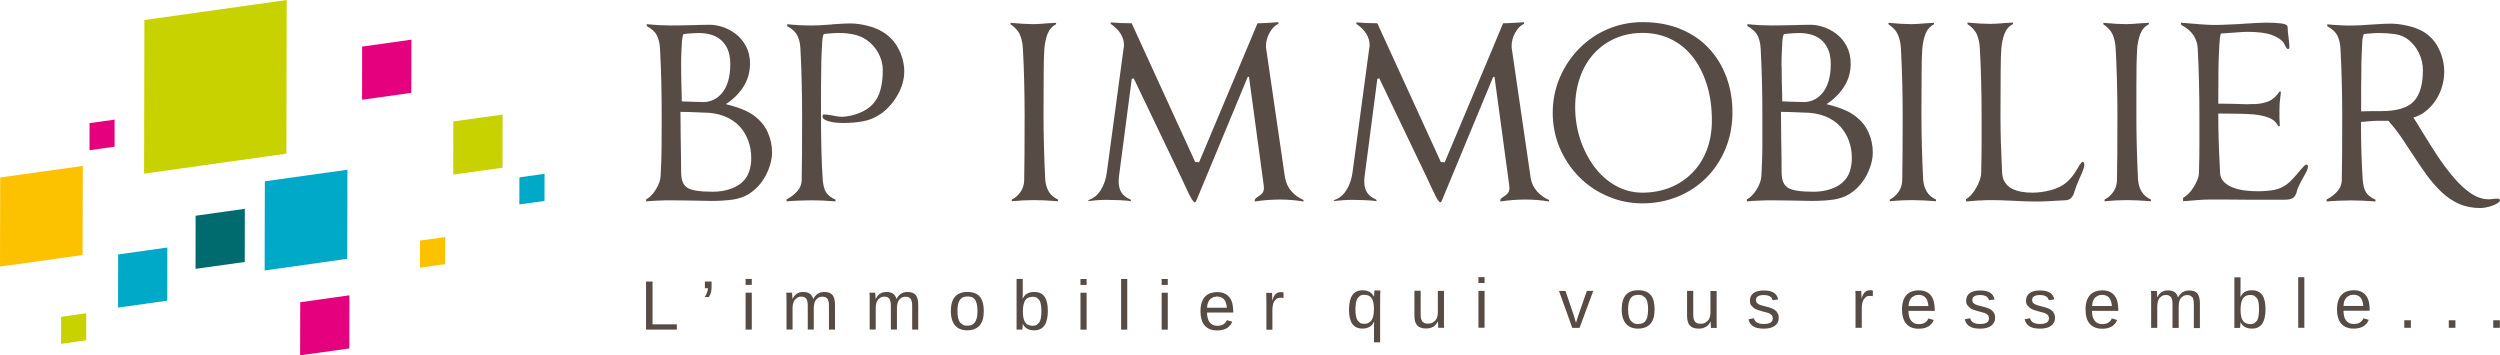 <svg xmlns="http://www.w3.org/2000/svg" id="b" data-name="Calque 2" viewBox="0 0 399.78 56.82"><g id="c" data-name="Calque 1"><g><polygon points=".03 28.38 0 42.63 13.21 40.78 13.24 26.53 .03 28.38" style="fill: #fcc200; stroke-width: 0px;"></polygon><polygon points="18.89 40.69 18.88 49.19 26.75 48.08 26.76 39.58 18.89 40.69" style="fill: #00a9c8; stroke-width: 0px;"></polygon><polygon points="31.28 34.5 31.27 42.99 39.14 41.89 39.15 33.39 31.28 34.5" style="fill: #006b6e; stroke-width: 0px;"></polygon><polygon points="48.01 48.33 47.99 56.82 55.86 55.72 55.88 47.22 48.01 48.33" style="fill: #e5007e; stroke-width: 0px;"></polygon><polygon points="72.49 19.42 72.48 27.92 80.36 26.82 80.37 18.32 72.49 19.42" style="fill: #c8d200; stroke-width: 0px;"></polygon><polygon points="57.91 7.45 57.9 15.95 65.77 14.85 65.79 6.34 57.91 7.45" style="fill: #e5007e; stroke-width: 0px;"></polygon><polygon points="83.06 28.36 83.05 32.69 87.07 32.13 87.08 27.79 83.06 28.36" style="fill: #00a9c8; stroke-width: 0px;"></polygon><polygon points="67.17 38.47 67.16 42.81 71.18 42.24 71.19 37.91 67.17 38.47" style="fill: #fcc200; stroke-width: 0px;"></polygon><polygon points="14.32 19.69 14.31 24.02 18.33 23.46 18.33 19.13 14.32 19.69" style="fill: #e5007e; stroke-width: 0px;"></polygon><polygon points="9.77 50.66 9.77 54.99 13.79 54.42 13.79 50.09 9.77 50.66" style="fill: #c8d200; stroke-width: 0px;"></polygon><polygon points="23.04 27.77 23.09 3.2 45.85 0 45.8 24.57 23.04 27.77" style="fill: #c8d200; stroke-width: 0px;"></polygon><polygon points="42.35 28.99 42.32 43.25 55.53 41.39 55.56 27.14 42.35 28.99" style="fill: #00a9c8; stroke-width: 0px;"></polygon><g><path d="m111.62,3.99c.89-.02,1.52-.03,1.91-.03.59,0,1.25.11,1.99.34.72.23,1.43.6,2.1,1.1.67.51,1.22,1.16,1.66,1.97.44.81.66,1.76.66,2.86-.02,1.4-.4,2.64-1.11,3.72-.72,1.09-1.64,1.98-2.76,2.7.93.23,1.81.5,2.61.82.81.32,1.49.7,2.04,1.13.91.71,1.6,1.56,2.05,2.56.45,1,.69,2.06.69,3.21s-.34,2.39-.99,3.65c-.66,1.27-1.57,2.27-2.73,3-.73.46-1.59.75-2.57.9-.98.13-2.11.21-3.39.21-.64,0-1.94-.03-3.9-.07-1.37-.02-2.24-.03-2.6-.03-.62,0-1.3.01-2.05.05-.75.03-1.39.07-1.91.12v-.31c.54-.28,1.07-.8,1.55-1.58.49-.78.75-1.52.77-2.23.09-1.6.14-3.06.15-4.37,0-1.32.02-3.06.02-5.24,0-1.76-.02-3.55-.06-5.38-.05-1.83-.11-3.6-.21-5.32-.04-.82-.21-1.52-.49-2.09-.28-.57-.83-1.08-1.63-1.51v-.31c.66.07,1.32.12,1.99.16.66.03,1.26.05,1.81.05.98,0,2.45-.02,4.42-.07m-1.71,26.04c.69.42,2.04.62,4.07.62.92,0,1.78-.12,2.59-.38.81-.25,1.46-.6,1.97-1.03.59-.51,1-1.11,1.23-1.8.23-.7.34-1.41.34-2.15,0-.96-.15-1.87-.45-2.72-.29-.86-.75-1.63-1.38-2.34-.62-.69-1.44-1.24-2.43-1.64-.99-.4-2.14-.6-3.47-.6-.07,0-.4-.02-.99-.04-.27-.02-.68-.04-1.23-.05-.54-.01-1.01-.02-1.37-.02,0,.89.02,2.23.04,4.01.04,2.42.07,4.31.07,5.66,0,1.24.34,2.06,1.02,2.47m-1.02-19.55c0,.57,0,1.45.03,2.64.04,1.28.07,2.31.07,3.09.34,0,1,.02,1.98.07.73.02,1.22.04,1.47.04.52,0,1.04-.11,1.54-.33.5-.21.97-.56,1.39-1.04.42-.48.76-1.11,1.01-1.9.25-.79.37-1.72.37-2.8,0-.96-.15-1.77-.44-2.42-.3-.65-.69-1.16-1.18-1.54-.49-.38-1.03-.64-1.61-.79-.58-.15-1.19-.22-1.83-.22-.44,0-1.03.03-1.78.1-.29.02-.51.04-.65.07-.16.35-.25.93-.27,1.75-.03.37-.04.61-.04.72-.04.82-.07,1.68-.07,2.58" style="fill: #574b45; stroke-width: 0px;"></path><path d="m133.07,3.89c1.32-.1,2.31-.14,2.97-.14.77,0,1.65.12,2.64.36.98.24,1.81.58,2.5,1.01,1.09.66,1.94,1.58,2.53,2.74.59,1.16.89,2.35.89,3.57,0,1.28-.36,2.55-1.08,3.79-.72,1.25-1.6,2.24-2.65,2.97-.89.62-1.83,1.02-2.83,1.2-.99.19-2.11.28-3.36.28-.27,0-.59-.02-.94-.05-.36-.04-.7-.09-1.04-.18-.34-.08-.62-.19-.84-.32-.21-.14-.33-.3-.33-.48,0-.23.07-.34.21-.34.3,0,.76.05,1.4.17.64.13,1.1.21,1.4.21.91-.02,1.84-.21,2.77-.57.94-.35,1.7-.85,2.29-1.49.57-.62.97-1.39,1.21-2.32.24-.92.36-1.96.36-3.1,0-.94-.24-1.85-.72-2.73-.48-.88-1.13-1.6-1.95-2.14-.57-.39-1.24-.66-2-.82-.77-.16-1.54-.24-2.34-.24-.44,0-1.03.03-1.78.1-.29.02-.51.04-.65.07-.16.35-.25.93-.27,1.75-.02.36-.04.61-.04.72-.02.48-.04.97-.07,1.48-.02.5-.03,1.21-.03,2.13-.03,1.07-.03,3.36-.03,6.86,0,4.25.09,7.68.27,10.29.07.93.25,1.63.54,2.09.3.46.8.85,1.51,1.17v.27c-1.49-.12-2.77-.17-3.86-.17-.62,0-1.3.02-2.05.05-.75.03-1.39.07-1.92.12v-.31c.66-.35,1.22-.77,1.69-1.29.46-.51.72-1.09.73-1.73.05-2.31.07-5.77.07-10.39,0-1.76-.02-3.56-.07-5.38-.04-1.83-.11-3.6-.2-5.32-.04-.82-.21-1.52-.49-2.09-.28-.57-.83-1.07-1.62-1.51v-.31c.66.07,1.32.13,1.99.16.66.03,1.26.05,1.81.05.78,0,1.9-.05,3.39-.17" style="fill: #574b45; stroke-width: 0px;"></path><path d="m161.8,32.19v-.27c.57-.3,1.04-.71,1.4-1.24.36-.52.56-1.13.58-1.82.04-2.31.07-5.77.07-10.39,0-1.76-.03-3.55-.07-5.39-.04-1.83-.11-3.6-.21-5.32-.04-.82-.2-1.55-.46-2.18-.26-.63-.77-1.19-1.52-1.7v-.23c1.5.14,2.72.21,3.66.21.55,0,1.33-.05,2.36-.14.55-.03.97-.05,1.27-.07v.23c-.64.32-1.09.84-1.37,1.56-.27.72-.45,1.54-.51,2.45-.02.49-.04.97-.07,1.48-.02.5-.03,1.21-.03,2.12-.02,1.07-.03,3.36-.03,6.86,0,3.2.09,6.63.27,10.29.04.75.23,1.41.56,1.98.33.56.83.99,1.49,1.29v.27c-1.48-.12-2.77-.18-3.86-.18s-2.27.06-3.53.18" style="fill: #574b45; stroke-width: 0px;"></path><path d="m205.51,28.45c.14.82.48,1.54,1.01,2.14.54.61,1.18,1.07,1.93,1.39v.24c-1.25-.21-2.51-.31-3.76-.31-1.34,0-2.69.1-4.04.31v-.21c0-.16.17-.34.51-.55.29-.18.53-.38.7-.58.17-.2.26-.5.26-.89l-.03-.14v-.17l-2.36-17.39h-.2l-8.18,19.69c-.09.25-.19.37-.31.37-.09,0-.24-.16-.45-.48-.07-.11-.16-.28-.27-.48-.12-.2-.32-.62-.6-1.23-.29-.62-.6-1.29-.94-2.01-.35-.72-.86-1.79-1.54-3.21-.23-.48-2.21-4.62-5.95-12.42l-.31.1-2.06,15.71c-.02.16-.03.4-.03.72,0,.68.15,1.26.44,1.73.3.47.77.84,1.44,1.12l.11.27c-.42-.07-1.02-.12-1.83-.16-.81-.03-1.49-.05-2.04-.05-1.02,0-2.04.07-3.05.2l.17-.2c.77-.25,1.41-.79,1.91-1.6.51-.81.82-1.75.96-2.83l2.74-20.27c0-1.33-.7-2.47-2.12-3.44v-.24c1,.09,2.12.14,3.35.14l10.16,22.19.62.03,7.66-18.21,1.68-4.01c.5,0,1.25-.03,2.26-.1.43-.02.8-.04,1.09-.07v.24c-.6.3-1.07.79-1.44,1.48-.36.68-.55,1.36-.55,2.02v.28l.03.24,3.01,20.62Z" style="fill: #574b45; stroke-width: 0px;"></path><path d="m244.77,28.45c.14.82.48,1.54,1.01,2.14.53.61,1.18,1.07,1.93,1.39v.24c-1.25-.21-2.5-.31-3.76-.31-1.34,0-2.69.1-4.03.31v-.21c0-.16.17-.34.51-.55.29-.18.53-.38.7-.58.17-.2.25-.5.25-.89l-.03-.14v-.17l-2.36-17.39h-.21l-8.17,19.69c-.09.25-.19.37-.31.37-.09,0-.24-.16-.45-.48-.07-.11-.16-.28-.27-.48-.11-.2-.31-.62-.59-1.23-.29-.62-.6-1.29-.94-2.01-.34-.72-.86-1.79-1.54-3.21-.23-.48-2.21-4.62-5.95-12.42l-.31.1-2.05,15.71c-.02.16-.04.4-.04.72,0,.68.15,1.26.45,1.73.3.47.78.84,1.44,1.12l.1.27c-.41-.07-1.02-.12-1.82-.16-.82-.03-1.49-.05-2.04-.05-1.03,0-2.04.07-3.05.2l.18-.2c.77-.25,1.41-.79,1.91-1.6.5-.81.82-1.75.96-2.83l2.73-20.27c0-1.33-.7-2.47-2.12-3.44v-.24c1.01.09,2.12.14,3.35.14l10.16,22.19.62.03,7.66-18.21,1.67-4.01c.51,0,1.25-.03,2.26-.1.43-.02.8-.04,1.09-.07v.24c-.59.3-1.07.79-1.43,1.48-.37.68-.55,1.36-.55,2.02v.28l.03.24,3.01,20.62Z" style="fill: #574b45; stroke-width: 0px;"></path><path d="m268.72,4.64c1.8.74,3.32,1.76,4.55,3.09,1.23,1.32,2.17,2.87,2.81,4.61.64,1.75.96,3.63.96,5.64s-.37,4.02-1.11,5.81c-.74,1.79-1.77,3.34-3.08,4.65-1.31,1.3-2.84,2.31-4.6,3.02-1.75.7-3.61,1.06-5.58,1.06s-3.79-.37-5.54-1.12c-1.76-.74-3.3-1.78-4.62-3.12-1.32-1.34-2.35-2.89-3.1-4.65-.74-1.76-1.11-3.62-1.11-5.59s.37-3.83,1.11-5.59c.75-1.76,1.78-3.32,3.1-4.66,1.32-1.35,2.85-2.4,4.6-3.14,1.74-.74,3.59-1.11,5.55-1.11,2.24,0,4.26.36,6.06,1.09m-10.36,1.47c-1.32.58-2.47,1.38-3.44,2.44-.97,1.05-1.72,2.31-2.24,3.79-.53,1.48-.79,3.08-.79,4.82s.27,3.47.8,5.1c.54,1.64,1.29,3.1,2.26,4.41.97,1.3,2.12,2.32,3.44,3.05,1.32.73,2.75,1.1,4.27,1.1s3.03-.27,4.39-.81c1.34-.53,2.52-1.31,3.54-2.33,1.01-1.02,1.79-2.24,2.34-3.67.55-1.43.82-3.01.82-4.75,0-2.15-.28-4.09-.84-5.83-.56-1.74-1.33-3.22-2.32-4.44-.99-1.23-2.17-2.15-3.52-2.78-1.36-.63-2.83-.94-4.4-.94s-2.98.29-4.31.85" style="fill: #574b45; stroke-width: 0px;"></path><path d="m287.63,3.99c.9-.02,1.53-.03,1.92-.03.59,0,1.25.11,1.99.34.72.23,1.43.6,2.1,1.1.67.51,1.23,1.16,1.66,1.97.43.81.65,1.76.65,2.86-.02,1.4-.39,2.64-1.12,3.72-.71,1.09-1.63,1.98-2.75,2.7.94.23,1.81.5,2.62.82.81.32,1.49.7,2.04,1.13.91.71,1.6,1.56,2.05,2.56.46,1,.69,2.06.69,3.21s-.33,2.39-.99,3.65c-.66,1.27-1.58,2.27-2.74,3-.74.46-1.58.75-2.56.9-.98.13-2.11.21-3.39.21-.64,0-1.93-.03-3.9-.07-1.37-.02-2.24-.03-2.59-.03-.62,0-1.3.01-2.06.05-.76.03-1.39.07-1.91.12v-.31c.54-.28,1.06-.8,1.56-1.58.48-.78.74-1.52.77-2.23.09-1.6.14-3.06.15-4.37,0-1.32,0-3.06,0-5.24,0-1.76-.01-3.55-.06-5.38-.05-1.83-.11-3.6-.21-5.32-.04-.82-.21-1.52-.5-2.09-.29-.57-.83-1.08-1.62-1.51v-.31c.66.07,1.32.12,1.98.16.67.03,1.27.05,1.82.05.98,0,2.45-.02,4.41-.07m-1.71,26.04c.69.42,2.04.62,4.08.62.91,0,1.77-.12,2.58-.38.81-.25,1.47-.6,1.97-1.03.59-.51,1-1.11,1.23-1.8.22-.7.34-1.41.34-2.15,0-.96-.15-1.87-.45-2.72-.3-.86-.75-1.63-1.38-2.34-.62-.69-1.44-1.24-2.43-1.64-1-.4-2.15-.6-3.47-.6-.07,0-.4-.02-1-.04-.27-.02-.68-.04-1.23-.05-.55-.01-1-.02-1.37-.02,0,.89.01,2.23.03,4.01.05,2.42.07,4.31.07,5.66,0,1.24.34,2.06,1.02,2.47m-1.02-19.55c0,.57.01,1.45.03,2.64.04,1.28.07,2.31.07,3.09.34,0,1,.02,1.98.07.73.02,1.22.04,1.47.04.53,0,1.04-.11,1.54-.33.5-.21.96-.56,1.38-1.04.42-.48.76-1.11,1.01-1.9.25-.79.38-1.72.38-2.8,0-.96-.15-1.77-.45-2.42-.3-.65-.69-1.16-1.18-1.54-.49-.38-1.03-.64-1.61-.79-.58-.15-1.19-.22-1.83-.22-.43,0-1.02.03-1.78.1-.29.02-.51.04-.65.07-.16.35-.26.93-.27,1.75-.03.37-.04.61-.04.72-.04.82-.07,1.68-.07,2.58" style="fill: #574b45; stroke-width: 0px;"></path><path d="m302.2,32.19v-.27c.57-.3,1.04-.71,1.4-1.24.37-.52.56-1.13.59-1.82.04-2.31.07-5.77.07-10.39,0-1.76-.02-3.55-.07-5.39-.05-1.83-.12-3.6-.21-5.32-.05-.82-.2-1.55-.47-2.18-.26-.63-.76-1.19-1.52-1.7v-.23c1.51.14,2.72.21,3.66.21.55,0,1.33-.05,2.36-.14.54-.03.97-.05,1.26-.07v.23c-.63.32-1.09.84-1.37,1.56-.27.72-.44,1.54-.51,2.45-.02.49-.05.97-.07,1.48-.02.5-.03,1.21-.03,2.12-.02,1.07-.03,3.36-.03,6.86,0,3.2.09,6.63.27,10.29.05.75.24,1.41.57,1.98.33.56.82.99,1.49,1.29v.27c-1.49-.12-2.77-.18-3.87-.18s-2.27.06-3.52.18" style="fill: #574b45; stroke-width: 0px;"></path><path d="m316.5,32.05c-.68.05-1.38.1-2.09.17l-.03-.38c.27-.14.55-.36.83-.67.29-.31.55-.68.79-1.1.24-.42.44-.85.59-1.27.14-.42.22-.8.22-1.15.04-1.77.07-3.22.07-4.36v-4.87c0-1.76-.02-3.55-.07-5.38-.05-1.83-.11-3.6-.21-5.31-.04-.83-.2-1.55-.46-2.18-.26-.63-.77-1.19-1.52-1.7v-.24c1.5.14,2.72.21,3.66.21.55,0,1.34-.05,2.36-.14.54-.02.97-.05,1.26-.07v.24c-.63.32-1.09.84-1.36,1.56-.27.72-.45,1.54-.51,2.45-.03.48-.05.97-.07,1.47-.02.5-.03,1.21-.03,2.13-.02,1.08-.03,3.36-.03,6.87,0,1.62.02,3.09.06,4.4.05,1.31.12,2.94.2,4.89.03.62.18,1.14.47,1.56.28.42.64.75,1.09.98.44.23.95.39,1.5.5.56.1,1.16.15,1.79.15.91,0,1.88-.13,2.89-.39,1.01-.26,1.84-.66,2.48-1.19.39-.32.72-.67,1.01-1.04.28-.38.59-.83.9-1.36.36-.64.63-.96.78-.96l.19.14.05.31c0,.23-.06.51-.19.85-.12.35-.31.78-.56,1.31-.44,1.01-.71,1.72-.82,2.13-.09.39-.25.71-.48.98-.22.26-.52.41-.89.43-.09,0-.54.02-1.33.07-1.41.09-2.44.14-3.08.14-.77,0-1.48-.01-2.11-.03-.62-.02-1.32-.06-2.07-.1-1.39-.07-2.54-.1-3.46-.1-.54,0-1.16.02-1.84.07" style="fill: #574b45; stroke-width: 0px;"></path><path d="m336.54,32.19v-.27c.57-.3,1.04-.71,1.4-1.24.37-.52.56-1.13.59-1.82.04-2.31.07-5.77.07-10.39,0-1.76-.02-3.55-.07-5.39-.05-1.83-.11-3.6-.21-5.32-.05-.82-.2-1.55-.46-2.18-.26-.63-.76-1.19-1.51-1.7v-.23c1.5.14,2.72.21,3.65.21.55,0,1.34-.05,2.36-.14.55-.03.97-.05,1.27-.07v.23c-.64.32-1.1.84-1.37,1.56-.27.72-.45,1.54-.51,2.45-.02.49-.05.97-.06,1.48-.03.5-.04,1.21-.04,2.12-.02,1.07-.02,3.36-.02,6.86,0,3.2.08,6.63.26,10.29.05.75.23,1.41.57,1.98.33.56.83.99,1.49,1.29v.27c-1.48-.12-2.77-.18-3.86-.18s-2.27.06-3.52.18" style="fill: #574b45; stroke-width: 0px;"></path><path d="m351.58,31.98c-.61.04-1.33.1-2.17.17l-.31.04v-.55c.27-.14.56-.36.86-.65.3-.3.57-.64.82-1.05.26-.4.46-.81.62-1.22.16-.41.24-.79.24-1.13.05-1.76.07-3.21.07-4.35v-4.87c0-1.76-.02-3.56-.07-5.38-.04-1.83-.11-3.6-.2-5.32-.04-.71-.27-1.38-.68-2.03-.41-.63-1.06-1.19-1.95-1.65l-.06-.38.24.04c1.05.09,2.04.17,2.96.24.92.07,1.6.1,2.07.1.36,0,.87,0,1.5-.03.64-.03,1.43-.06,2.36-.1l.96-.07c1.66-.11,2.87-.17,3.63-.17.98,0,1.78.05,2.42.14.62.09.93.28.93.58,0,.5.06,1.12.17,1.85.07.57.11,1.02.11,1.34,0,.2-.07.31-.21.31s-.29-.16-.45-.49c-.09-.2-.17-.36-.24-.48-.35-.5-.97-.92-1.89-1.27-.91-.34-2.23-.51-3.96-.51-.46,0-1.19.05-2.19.13-.89.07-1.56.12-2.02.14-.12.37-.2.98-.24,1.82l-.03.62c-.05.93-.09,1.97-.11,3.08-.02,1.12-.03,3.02-.03,5.69.59,0,1.37.01,2.36.03,1.07.04,1.81.07,2.21.07.21,0,.43-.01.69-.03h.65c.82-.04,1.54-.2,2.17-.46.63-.27,1.2-.77,1.69-1.53h.24c-.02.32-.05.64-.1.96-.05.37-.08.69-.1.98-.02.28-.03.61-.03.98v1.27c0,.23.02.67.06,1.34h-.24c-.32-.64-.84-1.1-1.55-1.37-.72-.27-1.53-.44-2.44-.52-1.17-.09-3.04-.14-5.61-.14v.11c0,1.62.02,3.09.07,4.41.05,1.32.11,2.94.21,4.89.01.62.22,1.13.63,1.53.4.4.89.71,1.49.92.59.22,1.22.37,1.88.45.66.08,1.33.12,2.02.12,1.05,0,1.95-.08,2.7-.23.75-.15,1.45-.48,2.09-.98.58-.48,1.25-1.2,2.02-2.16.5-.59.81-.89.92-.89.21,0,.31.1.31.3s-.06.44-.18.7c-.13.27-.33.64-.61,1.12-.54.96-.87,1.67-.99,2.13v.07c-.11.41-.3.74-.54.96-.26.23-.76.34-1.51.34h-5.17c-1.44,0-2.7-.01-3.8-.03h-3.08c-.46,0-.98.02-1.59.07" style="fill: #574b45; stroke-width: 0px;"></path><path d="m379.33,3.92c1.33-.09,2.31-.14,2.98-.14.79,0,1.69.11,2.7.34,1,.23,1.84.55,2.53.96,1.09.66,1.92,1.58,2.48,2.76.56,1.19.84,2.39.84,3.62,0,1.32-.3,2.58-.89,3.76-.59,1.18-1.41,2.12-2.43,2.83-.53.34-1.07.59-1.61.75.25.37.71,1.1,1.37,2.2,1.01,1.64,1.88,3.03,2.63,4.15.75,1.12,1.57,2.2,2.45,3.24.88,1.04,1.79,1.88,2.73,2.52.95.64,1.9.96,2.85.96.21,0,.47-.02.79-.07.32-.02.59-.04.8-.04l.24.21c0,.15-.11.32-.34.48-.23.16-.52.3-.86.43-.35.13-.69.22-1.06.29-.37.07-.67.1-.92.1-1.26,0-2.4-.23-3.44-.7-1.04-.47-1.97-1.11-2.8-1.92-.84-.81-1.6-1.67-2.26-2.59-.67-.91-1.48-2.09-2.41-3.53-.85-1.31-1.53-2.32-2.05-3.07-.53-.74-1.1-1.46-1.72-2.14h-1.81c-.23,0-.66.02-1.26.07-.58.07-1.01.1-1.31.1,0,3.41.09,6.48.27,9.19.07.94.25,1.64.55,2.1.3.46.8.84,1.51,1.16v.28c-1.48-.12-2.77-.17-3.86-.17-.62,0-1.31.02-2.05.05-.75.03-1.39.08-1.92.12v-.31c.66-.34,1.23-.77,1.7-1.29.46-.52.71-1.09.73-1.73.05-2.31.07-5.77.07-10.4,0-1.76-.02-3.56-.07-5.38-.05-1.83-.11-3.6-.21-5.31-.04-.83-.21-1.53-.49-2.09-.28-.57-.82-1.08-1.62-1.51v-.31c.66.07,1.32.12,1.99.15.66.04,1.26.05,1.81.05.78,0,1.9-.06,3.39-.17m-1.71,5.42c-.03.48-.03,1.15-.03,1.99-.03,1.01-.04,3.17-.04,6.48.38,0,1.01-.01,1.85-.04h1.37c2.48,0,4.22-.52,5.2-1.56.98-1.04,1.46-2.7,1.46-5,0-.95-.22-1.9-.68-2.83-.47-.93-1.1-1.66-1.89-2.21-.55-.37-1.19-.61-1.93-.72-.74-.11-1.58-.17-2.52-.17-.43,0-1.02.03-1.77.1-.3.02-.51.05-.66.07-.16.34-.26.93-.27,1.75-.02.37-.03.61-.03.73-.02.45-.05.92-.06,1.4" style="fill: #574b45; stroke-width: 0px;"></path><path d="m218.52,52.47l.5-.2.4-.34.31-.49h0v.31s-.01.29-.01.29v.3s0,2.4,0,2.4h.98v-6.69c0-.49,0-.86.02-1.12,0-.26.01-.42.02-.48h-.94l-.02.12-.02.25-.02.32v.3h-.02l-.3-.44-.39-.32-.5-.19c-.19-.04-.4-.07-.64-.07-.73,0-1.27.26-1.63.77-.35.52-.54,1.29-.54,2.32s.18,1.77.52,2.27c.35.51.9.76,1.65.76.24,0,.45-.02.63-.07m1.08-1.89c-.09.31-.2.55-.34.73l-.5.37c-.19.07-.4.1-.62.1-.26,0-.47-.04-.64-.14l-.43-.42c-.11-.19-.19-.43-.24-.72-.05-.29-.08-.64-.08-1.03s.03-.75.08-1.04c.05-.29.13-.53.24-.72l.43-.43c.18-.09.39-.14.64-.14.24,0,.46.04.65.11.2.07.36.2.5.37.14.18.24.41.31.7.08.29.11.64.11,1.08,0,.48-.04.87-.12,1.18m6.59-4.07v3.94c0,.37.04.68.11.95.07.26.19.47.34.64.15.17.34.29.58.37.24.08.52.12.85.12.25,0,.48-.03.67-.08l.51-.22.39-.36.31-.46h.02v.27s.02.31.02.31v.28s.03.15.03.15h.92v-.17s-.02-.31-.02-.31v-.39s0-.39,0-.39v-4.65h-.98v3.42c0,.29-.04.56-.11.78-.08.22-.18.42-.31.57l-.48.35c-.19.08-.39.12-.63.12s-.42-.02-.58-.07l-.37-.25-.21-.47c-.04-.19-.06-.43-.06-.72v-3.75h-.99Zm11.22-2.19h-.98v.93h.98v-.93Zm0,2.19h-.98v5.9h.98v-5.9Zm17.4,0h-1.04l-1.34,3.86-.1.29-.11.35-.11.35-.08.29-.08-.29-.1-.35-.11-.36-.09-.29-1.3-3.84h-1.04l2.13,5.91h1.16l2.19-5.91Zm9.64,1.61c-.1-.38-.26-.7-.48-.95-.21-.26-.48-.45-.81-.57-.33-.13-.73-.19-1.18-.19-1.76,0-2.64,1.02-2.64,3.06,0,.52.06.97.18,1.36.12.38.29.7.51.96.22.25.5.44.82.57.32.12.69.19,1.1.19.86,0,1.53-.26,1.97-.76.46-.5.68-1.27.68-2.31,0-.51-.05-.95-.15-1.34m-1,2.48c-.08.3-.18.54-.32.72-.14.18-.32.3-.52.37-.2.07-.43.11-.68.11-.23,0-.43-.04-.63-.11l-.49-.38c-.14-.18-.25-.42-.33-.72-.08-.3-.12-.68-.12-1.14s.04-.82.11-1.11c.08-.3.18-.54.33-.72.14-.18.31-.31.51-.38.2-.07.43-.11.67-.11s.47.03.67.11l.49.37c.14.18.24.42.31.72.08.3.11.68.11,1.13s-.04.84-.12,1.14m6.35-4.09v3.94c0,.37.04.68.11.95.07.26.18.47.34.64.15.17.34.29.58.37.24.08.52.12.85.12.26,0,.47-.03.67-.08l.51-.22.39-.36.31-.46h.02v.27s.02.31.02.31l.02.28v.15h.94l-.02-.17v-.31s-.01-.39-.01-.39v-5.04h-.99v3.42c0,.29-.03.56-.11.78-.07.22-.17.42-.31.57l-.48.35c-.19.08-.4.12-.63.12s-.42-.02-.58-.07l-.37-.25-.21-.47c-.03-.19-.06-.43-.06-.72v-3.75h-.99Zm14.57,3.72l-.24-.42-.36-.31-.43-.22-.47-.16-.48-.13c-.24-.06-.45-.11-.64-.17-.2-.05-.37-.12-.51-.19l-.32-.26-.12-.39c0-.27.11-.47.32-.61.21-.14.53-.21.98-.21l.48.04.42.14.31.25.18.39.88-.11c-.1-.51-.35-.87-.72-1.1-.39-.23-.9-.34-1.55-.34-.74,0-1.29.14-1.68.42-.38.28-.57.69-.57,1.23,0,.28.05.51.17.69l.46.47c.19.13.39.23.63.31.23.08.46.14.7.21.25.07.48.13.7.19.22.05.39.12.54.19l.34.29.13.44-.1.44-.3.29-.45.15c-.18.02-.37.04-.58.04-.46,0-.83-.07-1.09-.22-.26-.15-.43-.38-.51-.7l-.87.17c.06.28.17.51.3.7.14.19.31.35.52.46.21.12.45.21.72.26.27.05.59.08.92.08.38,0,.72-.04,1.01-.12.3-.08.55-.19.75-.34.2-.15.36-.33.46-.55.11-.22.16-.47.16-.74,0-.21-.03-.4-.09-.56m13.37,2.19v-3.08c0-.29.02-.56.07-.81.05-.25.13-.46.22-.65l.38-.42c.16-.11.35-.16.58-.16h.29s.23.05.23.05v-.9l-.17-.04-.23-.02c-.21,0-.38.03-.53.08l-.37.24-.28.41c-.08.16-.16.36-.22.59h-.02v-.26s-.01-.33-.01-.33l-.02-.33v-.29h-.94v.28s.02.34.02.34v.38s0,.37,0,.37v4.53h.98Zm11.67-2.74v-.13c0-.45-.04-.86-.13-1.24-.08-.38-.22-.72-.42-1-.2-.28-.47-.5-.8-.66-.34-.16-.75-.24-1.25-.24-.36,0-.7.06-1.03.17-.32.1-.6.28-.84.52-.24.24-.43.55-.56.94-.13.38-.21.85-.21,1.41,0,1.03.24,1.8.69,2.32.45.52,1.12.78,1.99.78.39,0,.73-.04,1-.13.28-.09.5-.2.7-.33l.44-.45.26-.49-.86-.25c-.1.26-.26.48-.52.65-.25.17-.59.26-1.02.26-.28,0-.54-.05-.75-.16-.21-.1-.38-.25-.51-.44-.13-.18-.24-.41-.29-.67-.07-.26-.1-.54-.1-.85h4.2Zm-4.19-.76c.01-.36.08-.65.18-.88.11-.23.24-.41.39-.55l.5-.28.51-.08c.49,0,.87.15,1.12.43.27.29.42.74.48,1.36h-3.18Zm13.78,1.31l-.25-.42-.35-.31-.43-.22-.48-.16-.49-.13c-.22-.06-.45-.11-.64-.17-.2-.05-.37-.12-.51-.19l-.33-.26-.11-.39c0-.27.1-.47.31-.61.21-.14.53-.21.98-.21l.48.04.41.14.32.25.18.39.88-.11c-.1-.51-.35-.87-.73-1.1-.39-.23-.9-.34-1.55-.34-.74,0-1.29.14-1.68.42-.38.28-.58.69-.58,1.23,0,.28.06.51.18.69l.45.47c.19.13.39.23.63.31.23.08.46.14.7.21.25.07.48.13.7.19.21.05.39.12.54.19l.35.29.12.44-.1.44-.3.29-.45.15c-.17.02-.37.04-.58.04-.46,0-.83-.07-1.09-.22-.26-.15-.43-.38-.51-.7l-.86.17c.06.28.16.51.3.7.14.19.31.35.52.46.21.12.45.21.72.26.27.05.59.08.92.08.38,0,.72-.04,1.01-.12.3-.08.55-.19.75-.34.2-.15.35-.33.47-.55.11-.22.16-.47.16-.74,0-.21-.03-.4-.09-.56m9.58,0l-.24-.42-.36-.31-.43-.22-.48-.16-.48-.13c-.23-.06-.45-.11-.65-.17l-.5-.19-.33-.26-.11-.39c0-.27.11-.47.31-.61.21-.14.54-.21.98-.21l.48.04.41.14.32.25.18.39.88-.11c-.11-.51-.35-.87-.73-1.1-.38-.23-.89-.34-1.55-.34-.73,0-1.29.14-1.67.42-.38.28-.58.69-.58,1.23,0,.28.06.51.18.69l.46.47c.19.13.39.23.62.31.24.08.47.14.7.21.26.07.49.13.71.19.21.05.39.12.54.19l.35.29.13.44-.11.44-.3.29-.45.15c-.17.02-.37.04-.58.04-.46,0-.83-.07-1.09-.22-.26-.15-.44-.38-.52-.7l-.86.17c.07.28.17.51.31.7.13.19.31.35.52.46.21.12.45.21.73.26.27.05.58.08.92.08.38,0,.72-.04,1.01-.12.3-.08.55-.19.75-.34.2-.15.35-.33.46-.55.12-.22.16-.47.16-.74,0-.21-.03-.4-.09-.56m10.21-.55v-.13c0-.45-.04-.86-.12-1.24-.09-.38-.23-.72-.44-1-.2-.28-.46-.5-.8-.66-.33-.16-.75-.24-1.24-.24-.36,0-.7.06-1.02.17-.32.1-.6.28-.84.52-.24.24-.43.55-.57.94-.14.38-.21.85-.21,1.41,0,1.03.22,1.8.68,2.32.46.52,1.12.78,1.99.78.39,0,.73-.04,1-.13.28-.09.51-.2.69-.33l.44-.45.26-.49-.86-.25c-.09.26-.27.48-.51.65-.26.17-.6.26-1.02.26-.29,0-.54-.05-.74-.16-.21-.1-.38-.25-.51-.44-.13-.18-.23-.41-.3-.67-.06-.26-.09-.54-.09-.85h4.19Zm-4.19-.76c.01-.36.08-.65.18-.88.11-.23.23-.41.38-.55l.5-.28.51-.08c.49,0,.86.15,1.13.43.26.29.42.74.47,1.36h-3.17Zm13.85,3.5v-3.42c0-.3.03-.57.09-.8.06-.23.15-.42.27-.57l.42-.34c.17-.08.36-.12.56-.12s.37.02.5.08l.34.25c.09.12.15.27.18.47.04.19.06.43.06.72v3.75h.97v-3.93c0-.36-.03-.68-.1-.94-.06-.26-.16-.48-.31-.65-.13-.17-.31-.29-.52-.37-.22-.08-.47-.12-.78-.12-.23,0-.43.03-.62.08l-.49.22-.38.35-.3.46h-.02c-.09-.39-.27-.67-.53-.85-.26-.17-.61-.27-1.06-.27-.23,0-.44.03-.61.08l-.47.22-.36.35-.28.46h-.02v-.59s-.03-.28-.03-.28v-.15h-.94v.17s.02.32.02.32v.39s0,.39,0,.39v4.64h.98v-3.42c0-.3.03-.56.09-.78.06-.23.16-.42.27-.58l.43-.35c.17-.08.35-.13.56-.13s.38.02.51.08l.34.25c.09.12.14.27.18.47.04.19.06.43.06.72v3.75h.97Zm13.36-5.26c-.35-.5-.9-.76-1.64-.76-.45,0-.81.08-1.12.25-.3.16-.53.43-.71.81h-.02v-.25s.01-.26.01-.26v-.31s.01-2.31.01-2.31h-.99v7.29s0,.36,0,.36v.28s-.02.16-.02.16h.94v-.12s.03-.22.03-.22l.02-.28v-.3h.02c.18.36.41.62.71.78.3.16.67.25,1.12.25,1.45,0,2.16-1.03,2.16-3.09,0-1.02-.17-1.78-.52-2.28m-.59,3.39c-.06.3-.14.54-.26.73l-.44.41c-.17.08-.38.12-.61.12-.26,0-.48-.04-.68-.12-.2-.08-.36-.21-.49-.39-.13-.18-.24-.41-.3-.7-.07-.29-.1-.65-.1-1.07,0-.44.03-.81.1-1.11.06-.3.16-.55.3-.73.13-.19.3-.32.49-.41.2-.09.42-.13.68-.13s.47.05.64.13l.43.41c.11.19.19.43.25.72.04.29.06.64.06,1.05s-.02.78-.08,1.08m7.33-6.23h-.98v8.09h.98v-8.09Zm10.45,5.35v-.13c0-.45-.04-.86-.12-1.24-.09-.38-.23-.72-.43-1-.2-.28-.46-.5-.79-.66-.34-.16-.75-.24-1.25-.24-.36,0-.71.06-1.02.17-.32.1-.6.28-.84.52-.24.24-.43.55-.57.94-.13.38-.21.85-.21,1.41,0,1.03.23,1.8.69,2.32s1.12.78,1.99.78c.39,0,.72-.04,1-.13.27-.09.51-.2.69-.33l.45-.45.26-.49-.86-.25c-.09.26-.26.48-.52.65-.25.17-.59.26-1.02.26-.29,0-.54-.05-.75-.16-.2-.1-.37-.25-.51-.44-.13-.18-.23-.41-.29-.67-.06-.26-.09-.54-.09-.85h4.19Zm-4.19-.76c.02-.36.07-.65.18-.88.1-.23.24-.41.39-.55l.49-.28.52-.08c.49,0,.86.15,1.12.43.26.29.42.74.47,1.36h-3.17Zm10.78,2.3h-1.06v1.2h1.06v-1.2Zm7.12,0h-1.06v1.2h1.06v-1.2Zm7.11,0h-1.06v1.2h1.06v-1.2Z" style="fill: #574b45; stroke-width: 0px;"></path><path d="m108.23,52.71v-.85h-3.88v-6.84h-1.04v7.69h4.92Zm5.55-7.69h-1.06v1.07h.48c0,.23-.04.46-.14.7-.08.24-.21.47-.37.71h.67l.19-.36.14-.38.08-.44.02-.52v-.79Zm6.44-.41h-.99v.94h.99v-.94Zm0,2.19h-.99v5.91h.99v-5.91Zm9.91,5.91v-3.43c0-.3.03-.57.1-.8.06-.23.15-.42.27-.57l.43-.35c.16-.08.35-.11.56-.11s.37.02.5.07l.34.25.18.47c.03.19.05.43.05.72v3.75h.97v-3.94c0-.36-.03-.68-.1-.94-.06-.26-.16-.48-.3-.65-.14-.16-.31-.29-.53-.37-.22-.08-.47-.12-.77-.12-.23,0-.44.03-.62.08l-.49.22-.38.36-.29.46h-.01c-.11-.39-.28-.67-.55-.85-.26-.18-.61-.27-1.06-.27-.23,0-.43.03-.61.08l-.46.22-.35.36-.29.46h-.01v-.27s-.02-.31-.02-.31l-.02-.28v-.15h-.93v.17s.02.31.02.31v.38s.01.39.01.39v4.65h.97v-3.43c0-.29.03-.56.1-.78.06-.23.16-.41.28-.57l.42-.35c.17-.09.35-.13.56-.13s.37.02.5.07l.34.25.18.47c.04.19.05.43.05.72v3.75h.97Zm13.3,0v-3.43c0-.3.03-.57.1-.8.07-.23.15-.42.27-.57l.42-.35c.17-.08.36-.11.56-.11s.37.02.51.07l.34.25.18.47c.04.19.06.43.06.72v3.75h.97v-3.94c0-.36-.03-.68-.1-.94-.07-.26-.17-.48-.3-.65-.14-.16-.32-.29-.53-.37-.22-.08-.47-.12-.77-.12-.23,0-.43.03-.62.08l-.49.22-.38.36-.29.46h-.01c-.1-.39-.29-.67-.54-.85-.26-.18-.61-.27-1.06-.27-.23,0-.44.03-.61.08l-.47.22-.36.36-.28.46h-.02v-.27l-.02-.31-.02-.28v-.15h-.93v.17s.03.31.03.31v.38s0,.39,0,.39v4.65h.97v-3.43c0-.29.03-.56.09-.78.06-.23.16-.41.27-.57l.42-.35c.17-.09.35-.13.56-.13s.37.02.51.07l.33.25.18.47c.04.19.06.43.06.72v3.75h.96Zm13.73-4.3c-.1-.38-.26-.7-.47-.96-.21-.25-.48-.45-.82-.57-.33-.13-.73-.19-1.18-.19-1.76,0-2.64,1.02-2.64,3.05,0,.52.06.97.18,1.36.12.38.29.7.51.96.22.25.49.44.82.57.32.13.69.19,1.1.19.87,0,1.52-.25,1.98-.76.46-.51.68-1.28.68-2.31,0-.51-.05-.95-.15-1.33m-.99,2.47c-.08.3-.19.54-.33.72-.14.18-.31.3-.51.37-.2.07-.43.1-.68.1-.23,0-.43-.03-.62-.1l-.49-.38c-.14-.18-.25-.42-.33-.72-.08-.3-.11-.69-.11-1.14s.03-.82.1-1.12c.08-.3.19-.54.33-.72.14-.18.31-.31.51-.38.2-.07.43-.11.68-.11s.46.04.66.1c.2.07.37.2.5.38.13.18.24.42.31.71.07.3.11.68.11,1.14s-.04.84-.11,1.14m10.83-3.44c-.35-.51-.9-.75-1.64-.75-.44,0-.82.08-1.12.25-.3.16-.54.43-.72.81h-.02v-.26s.02-.26.02-.26v-.31s0-2.31,0-2.31h-.99v7.29s0,.36,0,.36v.28s-.02.17-.02.17h.95v-.12s.03-.22.03-.22l.02-.28v-.29h.02c.18.36.42.62.72.78.3.16.67.24,1.12.24,1.44,0,2.16-1.03,2.16-3.09,0-1.02-.17-1.78-.52-2.28m-.59,3.39c-.06.29-.14.54-.26.72l-.43.41c-.18.09-.38.12-.62.12-.26,0-.48-.03-.68-.12-.2-.07-.36-.2-.49-.38-.13-.18-.24-.42-.3-.7-.07-.28-.1-.64-.1-1.06s.03-.81.1-1.11c.06-.3.17-.55.3-.73.13-.19.29-.32.5-.4.19-.08.42-.13.68-.13s.46.04.63.13l.43.41c.11.18.19.43.24.72.05.29.08.64.08,1.05s-.03.78-.09,1.08m7.32-6.23h-.98v.94h.98v-.94Zm0,2.19h-.98v5.91h.98v-5.91Zm6.5-2.19h-.98v8.1h.98v-8.1Zm6.48,0h-.98v.94h.98v-.94Zm0,2.19h-.98v5.91h.98v-5.91Zm10.47,3.16v-.13c0-.44-.05-.85-.13-1.24-.09-.38-.23-.71-.43-.99-.2-.28-.47-.5-.8-.66-.33-.16-.74-.24-1.24-.24-.35,0-.7.05-1.02.16-.32.11-.6.28-.84.52-.24.24-.43.55-.57.94-.14.38-.21.85-.21,1.41,0,1.02.22,1.8.68,2.32.45.52,1.12.78,1.99.78.39,0,.72-.04,1.01-.13.28-.08.51-.2.69-.33l.45-.44.26-.5-.86-.24c-.09.26-.27.47-.51.64-.26.17-.6.26-1.02.26-.29,0-.54-.05-.74-.16-.21-.1-.38-.25-.51-.43-.14-.19-.23-.41-.29-.67-.07-.26-.1-.54-.1-.86h4.21Zm-4.19-.75c.01-.36.08-.65.18-.89.1-.23.23-.41.38-.55l.5-.28.51-.08c.49,0,.87.14,1.13.43.26.29.42.74.47,1.36h-3.17Zm10.45,3.5v-3.08c0-.3.02-.57.07-.82.04-.25.12-.47.22-.64l.39-.42c.16-.1.35-.15.58-.15h.29s.23.06.23.06v-.9l-.16-.04-.23-.02c-.21,0-.38.03-.53.08l-.37.24-.28.41c-.08.17-.15.36-.22.59h-.02v-.26s0-.32,0-.32l-.02-.33v-.29h-.94v.28s.02.34.02.34v.37s.01.38.01.38v4.53h.98Z" style="fill: #574b45; stroke-width: 0px;"></path></g></g></g></svg>